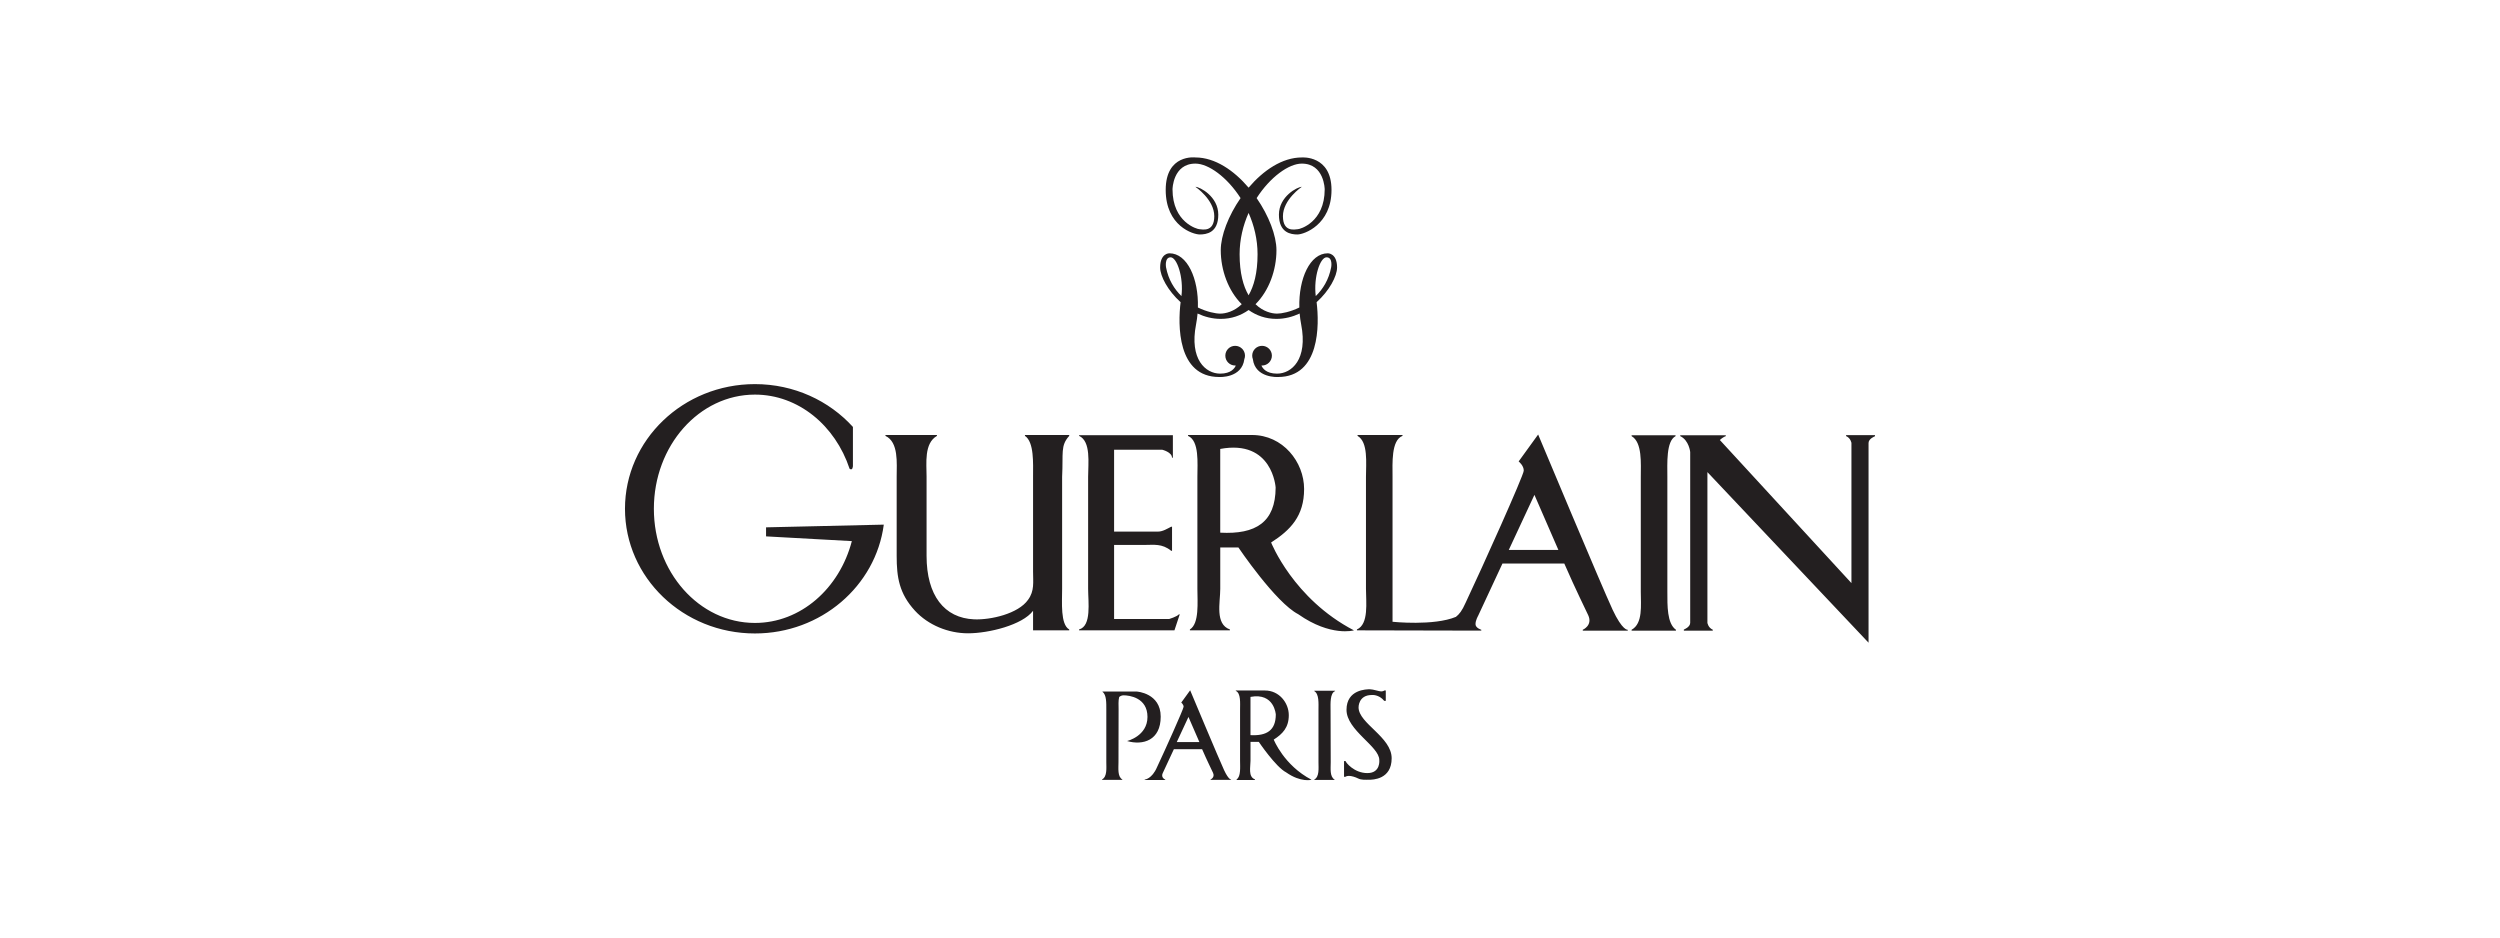 <?xml version="1.0" encoding="UTF-8"?> <svg xmlns="http://www.w3.org/2000/svg" id="Layer_1" version="1.1" viewBox="0 0 1133.86 425.2"><defs><style> .st0 { fill: #231f20; fill-rule: evenodd; } </style></defs><path class="st0" d="M731.28,276.32c4.63,9.89,6.97,9.3,6.97,9.3v.41h-20.39v-.41s4.58-1.94,2.48-6.56c-.92-2.03-5.75-11.72-10.86-23.47h-28.05l-11.06,23.76s-1.16,1.98-1.16,3.74,2.62,2.53,2.62,2.53v.4l-56.4-.13v-.4c5.47-2.42,4.1-12.39,4.1-18.45v-50.77c0-6.19,1.09-15.74-3.82-18.58v-.4h20.39v.4c-5.19,2-4.52,12.53-4.52,18.58v65.73s18.66,1.97,28.74-2.22c1.55-1.24,2.73-2.65,4.43-6.46,7.79-16.5,26.27-57.66,26.34-59.83.08-2.31-2.31-4.21-2.31-4.21l8.84-12.21s29.04,69.34,33.67,79.23h0ZM684.3,249.41h22.49c-5.63-12.94-10.86-24.97-10.86-24.97l-11.63,24.97h0ZM527.34,350.65c-.96,2.11,1.15,2.92,1.15,2.92v.18h-9.32v-.18s3.28-.2,5.61-5.67c3.56-7.54,12-26.34,12.03-27.33.03-1.06-1.06-1.92-1.06-1.92l4.04-5.57s13.27,31.67,15.38,36.19c2.11,4.52,3.18,4.25,3.18,4.25v.18h-9.31v-.18s2.09-.88,1.13-3c-.42-.93-2.63-5.35-4.96-10.72h-12.81l-5.05,10.85h0ZM533.71,336.57h10.27c-2.57-5.91-4.96-11.41-4.96-11.41l-5.31,11.41h0ZM606.42,121.33c0,3.92-3.51,10.54-9.28,15.72,1.27,10.23,1.57,33.94-17.52,33.94,0,0-10.3.62-11.4-8.12-.18-.49-.29-1.01-.29-1.56,0-2.47,2-4.46,4.46-4.46s4.47,2,4.47,4.46-2,4.47-4.47,4.47c-.1,0-.19,0-.28-.01.5,1.22,2.12,3.69,7.09,3.69,6.59,0,14.03-6.45,10.94-22.31-.32-1.65-.55-3.31-.69-4.95-3.2,1.5-6.75,2.43-10.53,2.43-4.84,0-9.07-1.51-12.62-4.02-3.55,2.51-7.78,4.02-12.62,4.02-3.79,0-7.33-.93-10.53-2.43-.14,1.64-.37,3.3-.69,4.95-3.09,15.85,4.35,22.31,10.94,22.31,4.97,0,6.59-2.47,7.09-3.69-.09,0-.19.01-.29.01-2.47,0-4.46-2-4.46-4.47s2-4.46,4.46-4.46,4.46,2,4.46,4.46c0,.55-.1,1.08-.29,1.56-1.1,8.74-11.4,8.12-11.4,8.12-19.08,0-18.78-23.71-17.51-33.94-5.78-5.18-9.28-11.8-9.28-15.72,0-6.59,4.21-6.45,4.21-6.45,8.11,0,13.27,11.52,12.91,24.59,4.11,1.99,8.01,2.77,10.1,2.77,2.44,0,6.33-.93,9.78-4.27-6.12-6.09-9.51-15.49-9.51-24.49,0-6.65,3.47-15.66,8.99-23.64-6.11-9.53-14.58-15.64-20.49-15.64-10.24,0-10.38,11.65-10.38,11.65,0,15.01,11.22,18.1,12.21,18.1s6.73,1.68,6.73-5.89-8.56-13.33-8.56-13.33c1.96,0,10.38,4.35,10.38,12.63s-5.47,8.98-8.42,8.98-15.43-3.79-15.43-20.2,13.47-14.73,13.47-14.73c8.9,0,17.49,5.89,24.13,13.7,6.64-7.81,15.23-13.7,24.13-13.7,0,0,13.47-1.12,13.47,14.73s-12.49,20.2-15.43,20.2-8.42-.7-8.42-8.98,8.42-12.63,10.38-12.63c0,0-8.56,5.75-8.56,13.33s5.75,5.89,6.73,5.89,12.21-3.09,12.21-18.1c0,0-.14-11.65-10.38-11.65-5.9,0-14.37,6.11-20.49,15.64,5.52,7.98,8.99,17,8.99,23.64,0,9-3.38,18.4-9.5,24.49,3.44,3.34,7.34,4.27,9.78,4.27,2.09,0,5.99-.78,10.1-2.77-.36-13.06,4.8-24.59,12.91-24.59,0,0,4.21-.14,4.21,6.45h0ZM535.84,134.29c1.05-8.57-2.06-17.59-4.9-17.59s-2.1,4.49-2.1,4.49c1.07,5.67,3.75,9.94,7,13.1h0ZM562.22,115.29c0,8.61,1.69,14.56,4.07,18.63,2.38-4.07,4.07-10.02,4.07-18.63,0-6.74-1.58-13.1-4.07-18.72-2.49,5.61-4.07,11.97-4.07,18.72h0ZM596.75,134.29c3.25-3.16,5.93-7.43,7-13.1,0,0,.84-4.49-2.1-4.49s-5.95,9.02-4.9,17.59h0ZM347.44,239.17v4.1l38.91,2.15c-5.6,21.45-23.16,37.11-43.96,37.11-25.31,0-45.83-23.18-45.83-51.78s20.52-51.78,45.83-51.78c19.66,0,36.43,13.99,42.94,33.64,1.47,1.05,1.51-1.32,1.51-1.32v-17.66c-10.8-11.9-26.71-19.42-44.45-19.42-32.54,0-58.93,25.32-58.93,56.54s26.38,56.55,58.93,56.55c30.01,0,54.78-21.52,58.45-49.36l-53.4,1.23h0ZM468.54,277v8.89h16.4v-.4c-4.06-2.28-3.22-12.39-3.22-18.45v-50.77c.56-10.96-.84-14.06,3.22-18.58v-.4h-20.08v.4c4.21,2.84,3.68,12.39,3.68,18.45v43.07c0,4.85.7,8.78-2.27,12.82-4.44,6.33-16.9,9.18-24.43,8.87-13.59-.56-21.6-10.88-21.6-28.79v-35.96c0-6.06-1.19-15.05,4.7-18.45v-.4h-23.34v.4c6.03,2.84,5.08,12.39,5.08,18.45v35.96c0,9.7,1.13,17.04,8.27,24.85,6.06,6.6,15.21,10.27,24.1,10.27,9.43,0,24.68-3.79,29.48-10.2h0ZM534.69,278.63c-1,1.1-4.43,2.12-4.43,2.12h-24.97v-33.6h13.89c4.17,0,7.87-.7,11.99,2.65h.4v-10.91h-.4c-1.62.81-3.77,2.21-5.93,2.21h-19.95v-37.12h21.86s4.4,1.08,4.4,3.6h.4v-10.19h-42.54v.29c5.47,2.56,4.1,12.39,4.1,18.58v50.77c0,6.06,1.65,16.87-4.1,18.45v.4h43.25l2.41-7.26h-.4ZM588.86,278.6c-10.31-5.26-27.19-30.3-27.19-30.3h-8.23v18.74c0,6.2-2.49,16.03,4.38,18.45v.4h-18.15v-.4c4.34-2.7,3.4-12.39,3.4-18.45v-50.77c0-6.19.94-16.31-4.24-18.58v-.4h28.97c14.05-.02,23.67,12.23,23.67,24.49s-6.16,18.62-14.96,24.26c0,0,10.07,25.55,37.56,39.86,0,0-10.5,3.02-25.21-7.29h0ZM578.56,221.13s-1.35-21.94-25.13-17.52v37.98c16.09.86,25.06-4.69,25.13-20.46h0ZM756.22,216.4c0-6.06-.62-16.31,3.72-18.59v-.4h-19.94v.4c4.9,2.84,4.17,12.39,4.17,18.59v52c0,6.06,1.02,14.38-4.17,17.22v.41h20.11v-.41c-4.06-2.84-3.89-11.02-3.89-17.22v-52h0ZM583.34,350.31c-4.71-2.4-12.42-13.84-12.42-13.84h-3.76v8.56c0,2.83-1.14,7.32,2,8.43v.29h-8.29v-.29c1.98-1.24,1.55-5.66,1.55-8.43v-23.19c0-2.83.43-7.45-1.94-8.49v-.18h13.23c6.42-.01,10.81,5.59,10.81,11.19s-2.81,8.51-6.83,11.08c0,0,4.6,11.67,17.16,18.21,0,0-4.8,1.38-11.51-3.33h0ZM578.63,324.07s-.62-10.02-11.48-8v17.35c7.35.39,11.45-2.14,11.48-9.35h0ZM603.46,321.94c0-2.77-.3-7.58,2.07-8.49v-.18h-9.44v.18c2.24,1.3,1.9,5.66,1.9,8.49v23.75c0,2.77.46,6.57-1.9,7.87v.18h9.19v-.18c-2.24-1.3-1.74-5.04-1.74-7.87l-.07-23.75h0ZM837.28,197.36v.42c2.1.91,2.43,3.12,2.43,3.12v63.56l-59.68-64.89c.82-.78,1.73-1.39,2.7-1.77v-.4h-20.67v.4c4,1.89,4.52,7.2,4.52,7.2v77.48c0,1.96-2.88,3.05-2.88,3.05v.49h13.12v-.42c-2.1-.91-2.43-3.12-2.43-3.12v-68.05c0-.1,0-.21,0-.31l73.08,77.37v-90.59c0-1.96,2.93-3.05,2.93-3.05v-.49h-13.12ZM515.58,313.64h-15.54v.16c1.82,1.3,1.72,5.04,1.72,7.87v23.98c0,2.77.44,6.57-1.93,7.87v.18h9.19v-.18c-2.24-1.3-1.74-5.04-1.74-7.87l.05-23.98c0-1.74-.18-3.88.27-5.55.53-.44,1.18-.76,1.99-.76,2.63,0,10.84,1.05,10.84,9.79s-9.26,10.94-9.26,10.94c7.26,2.1,15.26-.32,15.26-11.05s-10.84-11.39-10.84-11.39h0ZM609.58,345.2v7.12h.56s.56-.42,1.68-.42,2.81.49,4.21,1.19c1.4.7,3.23.56,4.84.56s10.31-.07,10.31-9.75-15.01-15.78-15.01-23.08c0,0-.14-5.61,6.03-5.61,0,0,3.16-.35,5.61,2.66h.7v-4.7h-.63s-.56.42-1.47.42-3.65-.98-5.12-.98-10.59.07-10.59,9.33,14.87,16.55,14.87,22.73c0,0,.7,5.96-5.4,5.96s-9.89-4.95-9.89-5.44h-.7Z"></path></svg> 